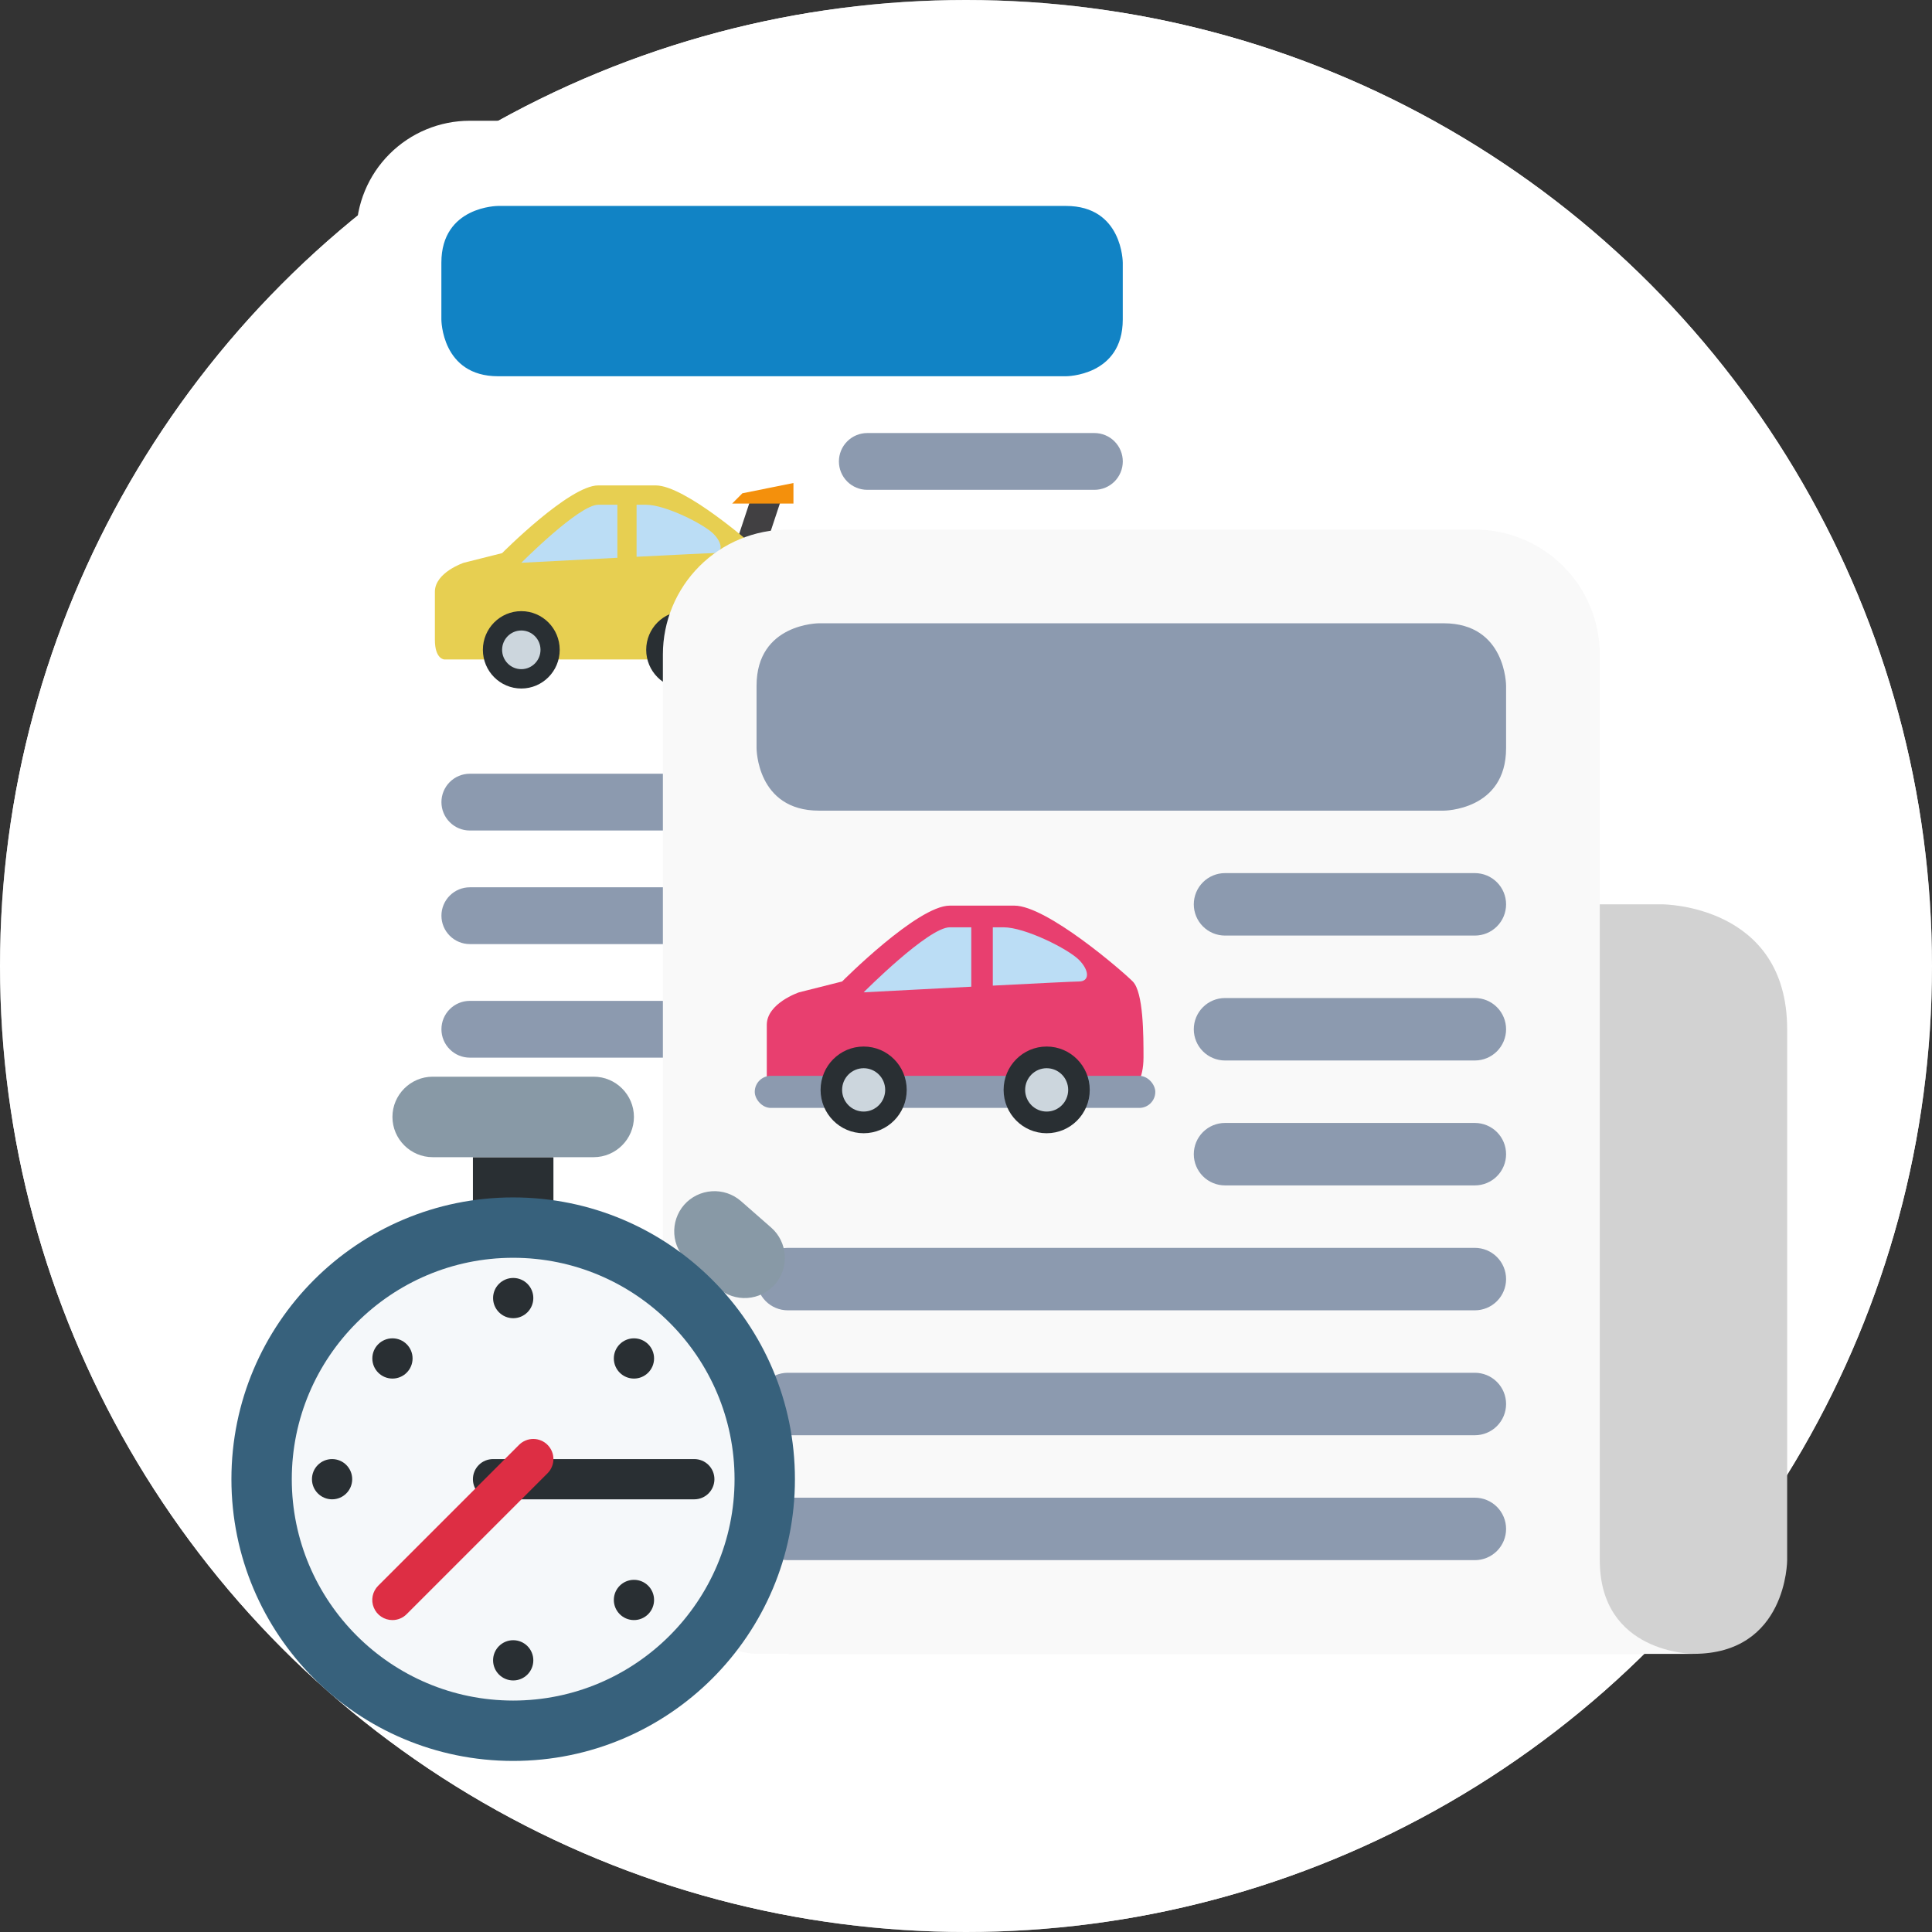 <svg width="64" height="64" viewBox="0 0 64 64" fill="none" xmlns="http://www.w3.org/2000/svg"><rect x="0" y="0" width="64" height="64" fill="#333333" stroke="none"/><mask id="mask0_10956_4159" style="mask-type:alpha" maskUnits="userSpaceOnUse" x="0" y="0" width="64" height="64"><rect width="64" height="64" fill="#C4C4C4"/></mask><g mask="url(#mask0_10956_4159)"><circle cx="32" cy="32" r="32" fill="white"/></g><g clip-path="url(#clip0_10956_4159)"><path d="M47.139 50.243H17.138C21.276 50.243 20.241 40.932 20.241 40.932C20.241 38.647 22.094 25.414 24.379 25.414H46.104C46.104 25.414 50.242 25.414 50.242 29.552V47.139C50.242 47.139 50.242 50.243 47.139 50.243Z" fill="#D2D2D2"/><path d="M44.036 47.139C44.036 50.243 47.139 50.243 47.139 50.243H16.104C16.104 50.243 13 50.243 13 46.105V17.138C13 16.041 13.436 14.988 14.212 14.212C14.988 13.436 16.041 13 17.138 13H39.898C40.995 13 42.048 13.436 42.824 14.212C43.6 14.988 44.036 16.041 44.036 17.138V47.139Z" fill="#F9F9F9"/><path d="M26.843 23.457L20.843 30.21L22.928 30.21L20.843 35.457L26.843 28.704L24.757 28.704L26.843 23.457Z" fill="#FFB10A"/><path d="M40.932 33.691C40.932 33.965 40.823 34.228 40.629 34.422C40.435 34.616 40.172 34.725 39.898 34.725H31.621C31.347 34.725 31.084 34.616 30.89 34.422C30.696 34.228 30.587 33.965 30.587 33.691C30.587 33.416 30.696 33.153 30.89 32.959C31.084 32.765 31.347 32.656 31.621 32.656H39.898C40.172 32.656 40.435 32.765 40.629 32.959C40.823 33.153 40.932 33.416 40.932 33.691ZM40.932 29.552C40.932 29.827 40.823 30.09 40.629 30.284C40.435 30.478 40.172 30.587 39.898 30.587H31.621C31.347 30.587 31.084 30.478 30.89 30.284C30.696 30.09 30.587 29.827 30.587 29.552C30.587 29.278 30.696 29.015 30.89 28.821C31.084 28.627 31.347 28.518 31.621 28.518H39.898C40.172 28.518 40.435 28.627 40.629 28.821C40.823 29.015 40.932 29.278 40.932 29.552ZM40.932 25.414C40.932 25.689 40.823 25.952 40.629 26.146C40.435 26.34 40.172 26.449 39.898 26.449H31.621C31.347 26.449 31.084 26.34 30.89 26.146C30.696 25.952 30.587 25.689 30.587 25.414C30.587 25.14 30.696 24.877 30.89 24.683C31.084 24.489 31.347 24.38 31.621 24.38H39.898C40.172 24.38 40.435 24.489 40.629 24.683C40.823 24.877 40.932 25.14 40.932 25.414ZM40.932 37.829C40.932 38.103 40.823 38.366 40.629 38.56C40.435 38.754 40.172 38.863 39.898 38.863H17.138C16.864 38.863 16.601 38.754 16.407 38.56C16.213 38.366 16.104 38.103 16.104 37.829C16.104 37.554 16.213 37.291 16.407 37.097C16.601 36.903 16.864 36.794 17.138 36.794H39.898C40.172 36.794 40.435 36.903 40.629 37.097C40.823 37.291 40.932 37.554 40.932 37.829ZM40.932 41.967C40.932 42.241 40.823 42.504 40.629 42.698C40.435 42.892 40.172 43.001 39.898 43.001H17.138C16.864 43.001 16.601 42.892 16.407 42.698C16.213 42.504 16.104 42.241 16.104 41.967C16.104 41.692 16.213 41.429 16.407 41.235C16.601 41.041 16.864 40.932 17.138 40.932H39.898C40.172 40.932 40.435 41.041 40.629 41.235C40.823 41.429 40.932 41.692 40.932 41.967ZM40.932 46.105C40.932 46.379 40.823 46.642 40.629 46.836C40.435 47.03 40.172 47.139 39.898 47.139H17.138C16.864 47.139 16.601 47.03 16.407 46.836C16.213 46.642 16.104 46.379 16.104 46.105C16.104 45.831 16.213 45.567 16.407 45.373C16.601 45.179 16.864 45.07 17.138 45.07H39.898C40.172 45.07 40.435 45.179 40.629 45.373C40.823 45.567 40.932 45.831 40.932 46.105Z" fill="#8C9AAF"/><path d="M40.932 20.242C40.932 22.311 38.863 22.311 38.863 22.311H18.173C16.104 22.311 16.104 20.242 16.104 20.242V18.173C16.104 16.104 18.173 16.104 18.173 16.104H38.863C40.932 16.104 40.932 18.173 40.932 18.173V20.242Z" fill="#1183C5"/></g><g clip-path="url(#clip1_10956_4159)"><circle cx="32" cy="32" r="32" fill="white"/><g clip-path="url(#clip2_10956_4159)"><path d="M40.015 35.036C40.015 37.857 42.837 37.857 42.837 37.857H14.622C14.622 37.857 11.801 37.857 11.801 34.095V7.762C11.801 6.764 12.197 5.807 12.903 5.102C13.608 4.396 14.565 4 15.563 4H36.253C37.251 4 38.208 4.396 38.913 5.102C39.619 5.807 40.015 6.764 40.015 7.762V35.036Z" fill="white"/><path d="M37.194 22.809C37.194 23.059 37.095 23.298 36.919 23.474C36.743 23.651 36.503 23.75 36.254 23.75H28.73C28.481 23.75 28.241 23.651 28.065 23.474C27.889 23.298 27.79 23.059 27.79 22.809C27.79 22.56 27.889 22.321 28.065 22.145C28.241 21.968 28.481 21.869 28.73 21.869H36.254C36.503 21.869 36.743 21.968 36.919 22.145C37.095 22.321 37.194 22.56 37.194 22.809ZM37.194 19.048C37.194 19.297 37.095 19.536 36.919 19.713C36.743 19.889 36.503 19.988 36.254 19.988H28.73C28.481 19.988 28.241 19.889 28.065 19.713C27.889 19.536 27.79 19.297 27.79 19.048C27.79 18.798 27.889 18.559 28.065 18.383C28.241 18.206 28.481 18.107 28.73 18.107H36.254C36.503 18.107 36.743 18.206 36.919 18.383C37.095 18.559 37.194 18.798 37.194 19.048ZM37.194 15.286C37.194 15.535 37.095 15.774 36.919 15.951C36.743 16.127 36.503 16.226 36.254 16.226H28.73C28.481 16.226 28.241 16.127 28.065 15.951C27.889 15.774 27.79 15.535 27.79 15.286C27.79 15.036 27.889 14.797 28.065 14.621C28.241 14.444 28.481 14.345 28.73 14.345H36.254C36.503 14.345 36.743 14.444 36.919 14.621C37.095 14.797 37.194 15.036 37.194 15.286ZM37.194 26.571C37.194 26.821 37.095 27.06 36.919 27.236C36.743 27.413 36.503 27.512 36.254 27.512H15.563C15.314 27.512 15.075 27.413 14.899 27.236C14.722 27.06 14.623 26.821 14.623 26.571C14.623 26.322 14.722 26.083 14.899 25.906C15.075 25.73 15.314 25.631 15.563 25.631H36.254C36.503 25.631 36.743 25.73 36.919 25.906C37.095 26.083 37.194 26.322 37.194 26.571ZM37.194 30.333C37.194 30.583 37.095 30.822 36.919 30.998C36.743 31.175 36.503 31.274 36.254 31.274H15.563C15.314 31.274 15.075 31.175 14.899 30.998C14.722 30.822 14.623 30.583 14.623 30.333C14.623 30.084 14.722 29.845 14.899 29.668C15.075 29.492 15.314 29.393 15.563 29.393H36.254C36.503 29.393 36.743 29.492 36.919 29.668C37.095 29.845 37.194 30.084 37.194 30.333ZM37.194 34.095C37.194 34.345 37.095 34.584 36.919 34.76C36.743 34.937 36.503 35.036 36.254 35.036H15.563C15.314 35.036 15.075 34.937 14.899 34.76C14.722 34.584 14.623 34.345 14.623 34.095C14.623 33.846 14.722 33.607 14.899 33.43C15.075 33.254 15.314 33.155 15.563 33.155H36.254C36.503 33.155 36.743 33.254 36.919 33.43C37.095 33.607 37.194 33.846 37.194 34.095Z" fill="#8C9AAF"/><path d="M37.193 10.583C37.193 12.464 35.312 12.464 35.312 12.464H16.502C14.621 12.464 14.621 10.583 14.621 10.583V8.702C14.621 6.822 16.502 6.822 16.502 6.822H35.312C37.193 6.822 37.193 8.702 37.193 8.702V10.583Z" fill="#1183C5"/><path d="M24.254 18.385H25.269L25.946 16.341H24.931L24.254 18.385Z" fill="#414042"/><path d="M24.254 16.681L24.592 16.341L26.284 16V16.681H24.254Z" fill="#F4900C"/><path d="M18.224 21.846H24.587C24.587 21.846 25.541 21.846 25.541 20.565C25.541 19.924 25.541 18.643 25.223 18.323C24.905 18.002 22.678 16.08 21.724 16.08H19.815C18.86 16.08 16.633 18.323 16.633 18.323L15.361 18.643C15.361 18.643 14.406 18.963 14.406 19.604V21.004C14.406 21.004 14.406 20.673 14.406 21.192C14.406 21.846 14.724 21.846 14.724 21.846H18.224Z" fill="#E7CF51"/><path d="M20.451 16.721H19.815C19.178 16.721 17.27 18.643 17.27 18.643C17.27 18.643 18.859 18.559 20.451 18.477V16.721ZM23.633 17.682C23.314 17.362 22.042 16.721 21.406 16.721H21.087V18.444C22.363 18.379 23.5 18.323 23.633 18.323C23.951 18.323 23.951 18.002 23.633 17.682Z" fill="#BBDDF5"/><path d="M17.269 22.808C17.971 22.808 18.541 22.234 18.541 21.526C18.541 20.819 17.971 20.245 17.269 20.245C16.566 20.245 15.996 20.819 15.996 21.526C15.996 22.234 16.566 22.808 17.269 22.808Z" fill="#292F33"/><path d="M17.269 22.167C17.62 22.167 17.905 21.88 17.905 21.526C17.905 21.172 17.62 20.886 17.269 20.886C16.918 20.886 16.633 21.172 16.633 21.526C16.633 21.88 16.918 22.167 17.269 22.167Z" fill="#CCD6DD"/><path d="M22.679 22.808C23.382 22.808 23.951 22.234 23.951 21.526C23.951 20.819 23.382 20.245 22.679 20.245C21.976 20.245 21.406 20.819 21.406 21.526C21.406 22.234 21.976 22.808 22.679 22.808Z" fill="#292F33"/><path d="M22.679 22.167C23.031 22.167 23.316 21.88 23.316 21.526C23.316 21.172 23.031 20.885 22.679 20.885C22.328 20.885 22.043 21.172 22.043 21.526C22.043 21.88 22.328 22.167 22.679 22.167Z" fill="#CCD6DD"/></g><g clip-path="url(#clip3_10956_4159)"><path d="M56.099 54.786H26.098C30.236 54.786 29.201 45.475 29.201 45.475C29.201 43.19 31.054 29.957 33.339 29.957H55.064C55.064 29.957 59.202 29.957 59.202 34.095V51.682C59.202 51.682 59.202 54.786 56.099 54.786Z" fill="#D2D2D2"/><path d="M52.995 51.682C52.995 54.786 56.098 54.786 56.098 54.786H25.063C25.063 54.786 21.959 54.786 21.959 50.648V21.681C21.959 20.584 22.395 19.531 23.171 18.755C23.947 17.979 25 17.543 26.097 17.543H48.857C49.954 17.543 51.007 17.979 51.783 18.755C52.559 19.531 52.995 20.584 52.995 21.681V51.682Z" fill="#F9F9F9"/><path d="M49.891 38.234C49.891 38.508 49.782 38.771 49.588 38.965C49.394 39.159 49.131 39.268 48.857 39.268H40.58C40.306 39.268 40.043 39.159 39.849 38.965C39.655 38.771 39.546 38.508 39.546 38.234C39.546 37.959 39.655 37.696 39.849 37.502C40.043 37.308 40.306 37.199 40.58 37.199H48.857C49.131 37.199 49.394 37.308 49.588 37.502C49.782 37.696 49.891 37.959 49.891 38.234ZM49.891 34.096C49.891 34.37 49.782 34.633 49.588 34.827C49.394 35.021 49.131 35.13 48.857 35.13H40.58C40.306 35.13 40.043 35.021 39.849 34.827C39.655 34.633 39.546 34.37 39.546 34.096C39.546 33.821 39.655 33.558 39.849 33.364C40.043 33.17 40.306 33.061 40.58 33.061H48.857C49.131 33.061 49.394 33.17 49.588 33.364C49.782 33.558 49.891 33.821 49.891 34.096ZM49.891 29.957C49.891 30.232 49.782 30.495 49.588 30.689C49.394 30.883 49.131 30.992 48.857 30.992H40.58C40.306 30.992 40.043 30.883 39.849 30.689C39.655 30.495 39.546 30.232 39.546 29.957C39.546 29.683 39.655 29.42 39.849 29.226C40.043 29.032 40.306 28.923 40.58 28.923H48.857C49.131 28.923 49.394 29.032 49.588 29.226C49.782 29.42 49.891 29.683 49.891 29.957ZM49.891 42.372C49.891 42.646 49.782 42.909 49.588 43.103C49.394 43.297 49.131 43.406 48.857 43.406H26.097C25.823 43.406 25.56 43.297 25.366 43.103C25.172 42.909 25.063 42.646 25.063 42.372C25.063 42.097 25.172 41.834 25.366 41.64C25.56 41.446 25.823 41.337 26.097 41.337H48.857C49.131 41.337 49.394 41.446 49.588 41.64C49.782 41.834 49.891 42.097 49.891 42.372ZM49.891 46.51C49.891 46.784 49.782 47.047 49.588 47.241C49.394 47.435 49.131 47.544 48.857 47.544H26.097C25.823 47.544 25.56 47.435 25.366 47.241C25.172 47.047 25.063 46.784 25.063 46.51C25.063 46.235 25.172 45.972 25.366 45.778C25.56 45.584 25.823 45.475 26.097 45.475H48.857C49.131 45.475 49.394 45.584 49.588 45.778C49.782 45.972 49.891 46.235 49.891 46.51ZM49.891 50.648C49.891 50.922 49.782 51.185 49.588 51.379C49.394 51.573 49.131 51.682 48.857 51.682H26.097C25.823 51.682 25.56 51.573 25.366 51.379C25.172 51.185 25.063 50.922 25.063 50.648C25.063 50.373 25.172 50.11 25.366 49.916C25.56 49.722 25.823 49.613 26.097 49.613H48.857C49.131 49.613 49.394 49.722 49.588 49.916C49.782 50.11 49.891 50.373 49.891 50.648Z" fill="#8C9AAF"/><path d="M49.891 24.785C49.891 26.854 47.822 26.854 47.822 26.854H27.131C25.062 26.854 25.062 24.785 25.062 24.785V22.716C25.062 20.647 27.131 20.647 27.131 20.647H47.822C49.891 20.647 49.891 22.716 49.891 22.716V24.785Z" fill="#8C9AAF"/><path d="M29.679 36.463H36.811C36.811 36.463 37.88 36.463 37.88 35.027C37.88 34.309 37.88 32.872 37.524 32.513C37.167 32.154 34.671 30 33.602 30H31.462C30.392 30 27.896 32.513 27.896 32.513L26.47 32.872C26.47 32.872 25.401 33.231 25.401 33.95V35.518C25.401 35.518 25.401 35.148 25.401 35.729C25.401 36.463 25.757 36.463 25.757 36.463H29.679Z" fill="#E83F6F"/><rect x="25.002" y="35.639" width="13.269" height="1.062" rx="0.531" fill="#8C9AAF"/><path d="M32.175 30.718H31.462C30.749 30.718 28.61 32.872 28.61 32.872C28.61 32.872 30.391 32.778 32.175 32.686V30.718ZM35.741 31.795C35.384 31.436 33.958 30.718 33.245 30.718H32.888V32.65C34.319 32.576 35.592 32.513 35.741 32.513C36.097 32.513 36.097 32.154 35.741 31.795Z" fill="#BBDDF5"/><path d="M28.61 37.54C29.398 37.54 30.036 36.897 30.036 36.104C30.036 35.311 29.398 34.668 28.61 34.668C27.822 34.668 27.183 35.311 27.183 36.104C27.183 36.897 27.822 37.54 28.61 37.54Z" fill="#292F33"/><path d="M28.61 36.822C29.003 36.822 29.323 36.5 29.323 36.104C29.323 35.707 29.003 35.386 28.61 35.386C28.216 35.386 27.896 35.707 27.896 36.104C27.896 36.5 28.216 36.822 28.61 36.822Z" fill="#CCD6DD"/><path d="M34.672 37.54C35.46 37.54 36.099 36.897 36.099 36.104C36.099 35.311 35.46 34.668 34.672 34.668C33.885 34.668 33.246 35.311 33.246 36.104C33.246 36.897 33.885 37.54 34.672 37.54Z" fill="#292F33"/><path d="M34.672 36.822C35.066 36.822 35.385 36.5 35.385 36.104C35.385 35.707 35.066 35.386 34.672 35.386C34.278 35.386 33.959 35.707 33.959 36.104C33.959 36.5 34.278 36.822 34.672 36.822Z" fill="#CCD6DD"/></g><path d="M15.666 38.334H18.333V40.334H15.666V38.334Z" fill="#292F33"/><path d="M19.667 35.667H14.333C13.6 35.667 13 36.267 13 37C13 37.733 13.6 38.333 14.333 38.333H19.667C20.4 38.333 21 37.733 21 37C21 36.267 20.4 35.667 19.667 35.667ZM23.789 42.671L22.787 41.793C22.522 41.559 22.36 41.23 22.337 40.878C22.314 40.525 22.431 40.178 22.663 39.911C22.896 39.647 23.225 39.485 23.578 39.462C23.93 39.438 24.278 39.555 24.544 39.787L25.547 40.666C26.098 41.149 26.154 41.996 25.671 42.547C25.437 42.812 25.108 42.974 24.756 42.997C24.403 43.021 24.056 42.903 23.789 42.671Z" fill="#8899A6"/><path d="M16.999 56.333C21.049 56.333 24.333 53.05 24.333 49C24.333 44.95 21.049 41.666 16.999 41.666C12.949 41.666 9.666 44.95 9.666 49C9.666 53.05 12.949 56.333 16.999 56.333Z" fill="#F5F8FA"/><path d="M16.999 39.666C11.845 39.666 7.666 43.845 7.666 49C7.666 54.154 11.845 58.333 16.999 58.333C22.154 58.333 26.333 54.154 26.333 49C26.333 43.845 22.154 39.666 16.999 39.666ZM16.999 56.333C12.956 56.333 9.666 53.043 9.666 49C9.666 44.956 12.956 41.666 16.999 41.666C21.043 41.666 24.333 44.956 24.333 49C24.333 53.043 21.043 56.333 16.999 56.333Z" fill="#37617C"/><path d="M22.999 49.667H16.333C16.156 49.667 15.986 49.597 15.861 49.472C15.736 49.346 15.666 49.177 15.666 49C15.666 48.823 15.736 48.654 15.861 48.529C15.986 48.404 16.156 48.334 16.333 48.334H22.999C23.176 48.334 23.346 48.404 23.471 48.529C23.596 48.654 23.666 48.823 23.666 49C23.666 49.177 23.596 49.346 23.471 49.472C23.346 49.597 23.176 49.667 22.999 49.667Z" fill="#292F33"/><path d="M17.001 43.667C17.369 43.667 17.667 43.368 17.667 43C17.667 42.632 17.369 42.334 17.001 42.334C16.633 42.334 16.334 42.632 16.334 43C16.334 43.368 16.633 43.667 17.001 43.667Z" fill="#292F33"/><path d="M17.001 55.667C17.369 55.667 17.667 55.368 17.667 55C17.667 54.632 17.369 54.334 17.001 54.334C16.633 54.334 16.334 54.632 16.334 55C16.334 55.368 16.633 55.667 17.001 55.667Z" fill="#292F33"/><path d="M13.001 45.667C13.369 45.667 13.667 45.368 13.667 45C13.667 44.632 13.369 44.334 13.001 44.334C12.633 44.334 12.334 44.632 12.334 45C12.334 45.368 12.633 45.667 13.001 45.667Z" fill="#292F33"/><path d="M21.001 53.667C21.369 53.667 21.667 53.368 21.667 53C21.667 52.632 21.369 52.334 21.001 52.334C20.633 52.334 20.334 52.632 20.334 53C20.334 53.368 20.633 53.667 21.001 53.667Z" fill="#292F33"/><path d="M11.001 49.667C11.369 49.667 11.667 49.368 11.667 49C11.667 48.632 11.369 48.334 11.001 48.334C10.633 48.334 10.334 48.632 10.334 49C10.334 49.368 10.633 49.667 11.001 49.667Z" fill="#292F33"/><path d="M21.001 45.667C21.369 45.667 21.667 45.368 21.667 45C21.667 44.632 21.369 44.334 21.001 44.334C20.633 44.334 20.334 44.632 20.334 45C20.334 45.368 20.633 45.667 21.001 45.667Z" fill="#292F33"/><path d="M12.999 53.667C12.867 53.667 12.738 53.628 12.629 53.555C12.519 53.482 12.433 53.377 12.383 53.255C12.332 53.134 12.319 52.999 12.345 52.87C12.371 52.741 12.435 52.622 12.528 52.529L17.195 47.862C17.257 47.8 17.33 47.751 17.411 47.718C17.492 47.684 17.579 47.667 17.666 47.667C17.754 47.667 17.84 47.684 17.921 47.718C18.002 47.751 18.076 47.8 18.137 47.862C18.199 47.924 18.248 47.997 18.282 48.078C18.316 48.159 18.333 48.246 18.333 48.333C18.333 48.421 18.316 48.508 18.282 48.588C18.248 48.669 18.199 48.743 18.137 48.805L13.471 53.471C13.409 53.533 13.335 53.583 13.255 53.616C13.174 53.65 13.087 53.667 12.999 53.667Z" fill="#DD2E44"/></g><defs><clipPath id="clip0_10956_4159"><rect width="37.243" height="37.243" fill="white" transform="translate(13 13)"/></clipPath><clipPath id="clip1_10956_4159"><rect width="64" height="64" fill="white"/></clipPath><clipPath id="clip2_10956_4159"><rect width="33.857" height="33.857" fill="white" transform="translate(11.801 4)"/></clipPath><clipPath id="clip3_10956_4159"><rect width="37.243" height="37.243" fill="white" transform="translate(21.959 17.543)"/></clipPath></defs></svg>
